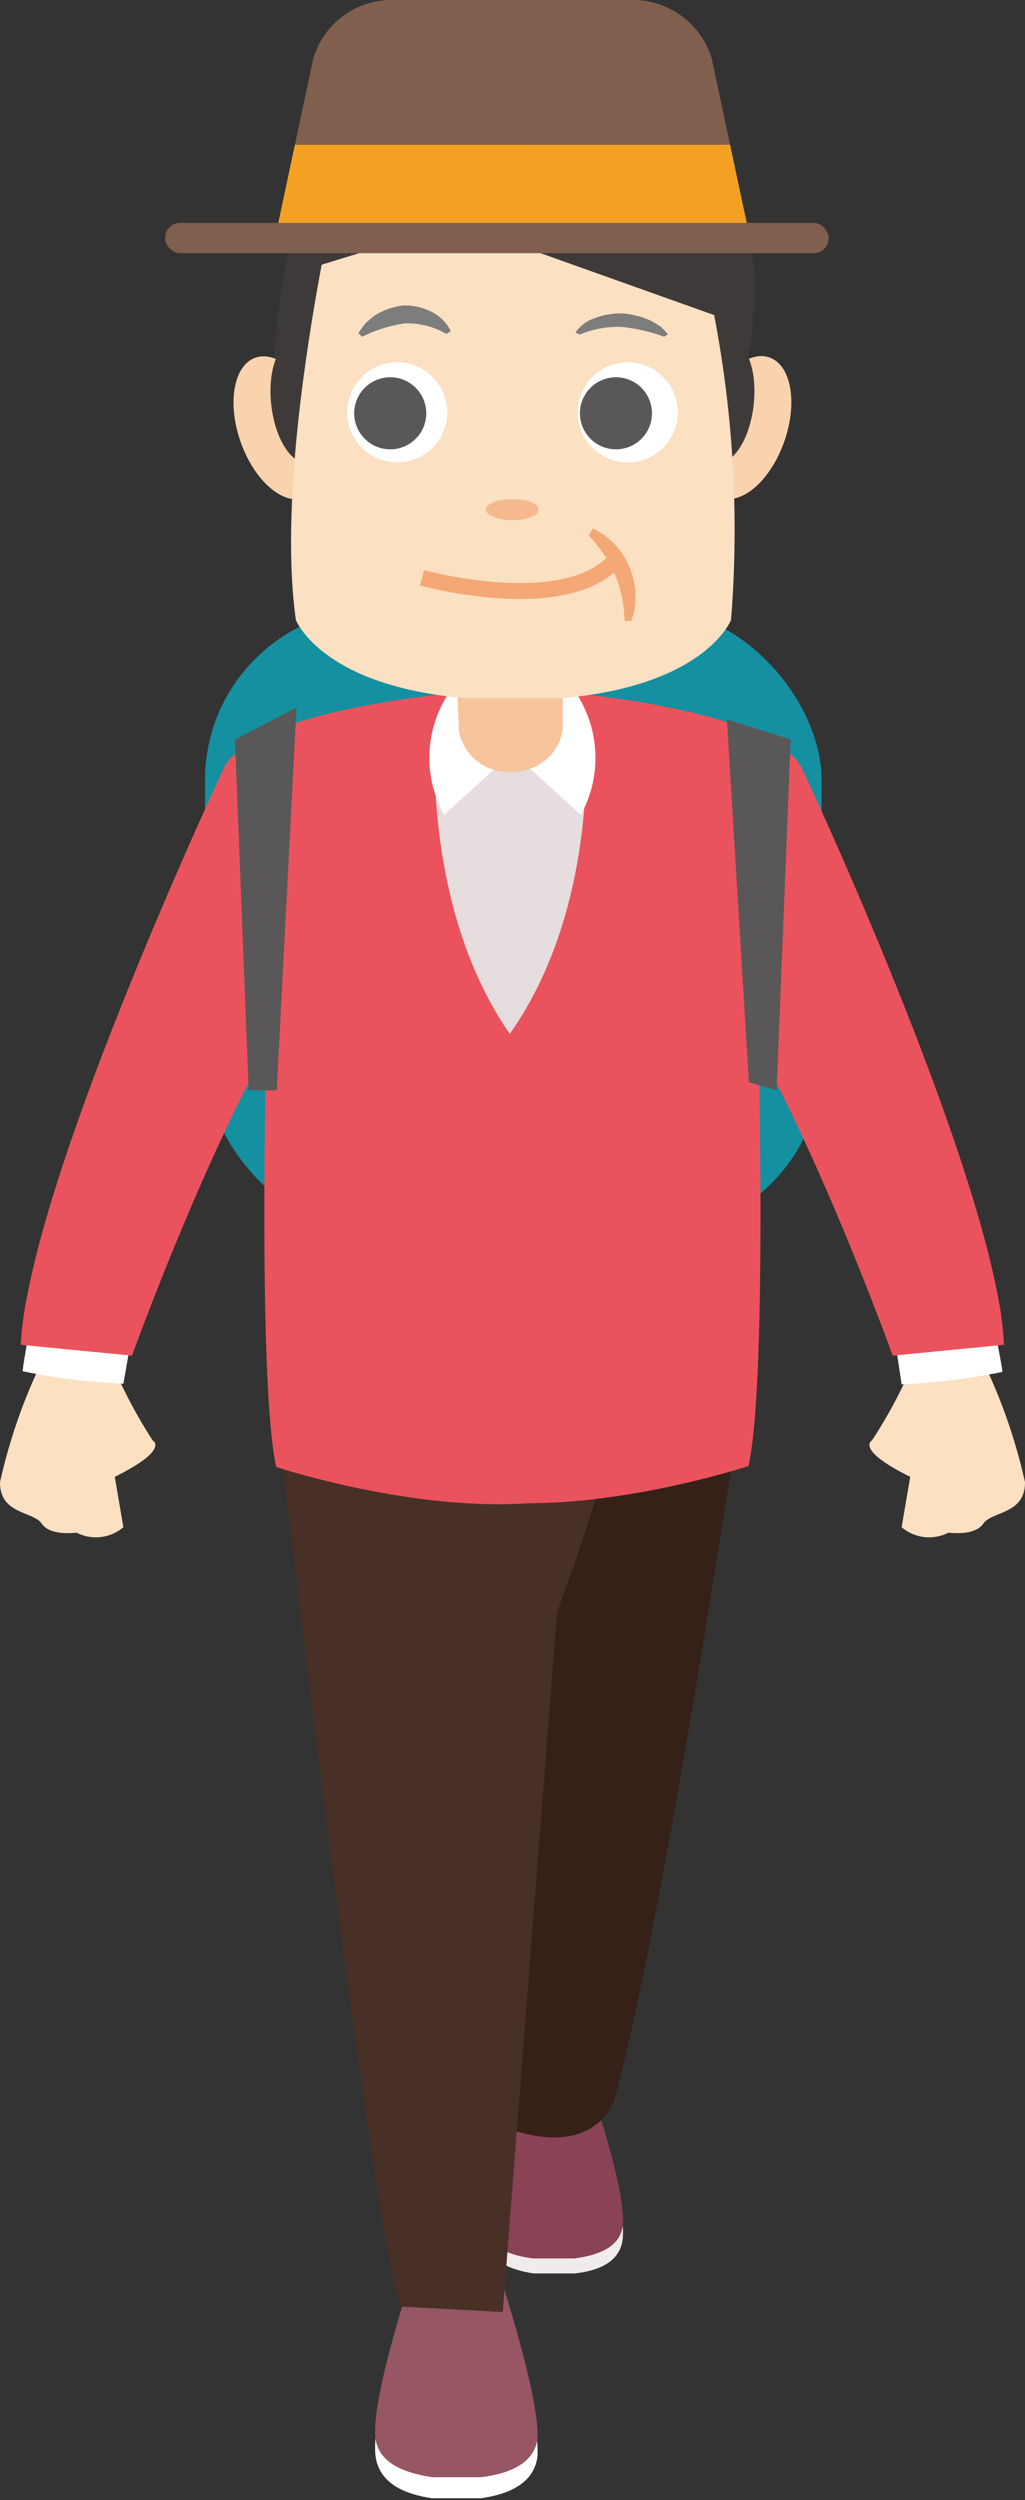 <svg xmlns="http://www.w3.org/2000/svg" viewBox="0 0 32.15 78.4"><rect x="0" y="0" width="32.15" height="78.4" fill="#333333" stroke="none"/><defs><style>.cls-2{fill:#3e3a39}.cls-5{fill:#fff}.cls-9{fill:#fbe0c2}.cls-10{fill:#ea535d}.cls-13{fill:#f9d2ae}.cls-15{fill:#595757}.cls-19{fill:#805f4f}</style></defs><g id="レイヤー_2" data-name="レイヤー 2"><g id="人"><rect x="6.43" y="19.09" width="19.34" height="19.59" rx="5.37" fill="#1490a0"/><path class="cls-2" d="M21.31 3.43c-2.46-2.78-5.82-2-7.66-1.3L9 7.37l.11.12s-1.87 8.32 1.35 9l12.31-2.52C25.45 6 21.31 3.43 21.31 3.43z"/><path d="M16.15 65.76l.92-.33v-.23l.31.11.32-.11v.23l.91.33s1.1 3.51.91 4.53c-.12.65-.75.92-1.5 1h-1.28c-.74-.11-1.37-.38-1.49-1-.19-1.02.9-4.53.9-4.53z" fill="#f1ecec"/><path d="M16.15 65.71l.92-.3v-.21l.31.1.32-.1v.21l.91.3s1.1 3.23.91 4.16c-.12.6-.75.85-1.5.95h-1.31c-.74-.1-1.37-.35-1.49-.95-.16-.93.93-4.16.93-4.16z" fill="#894355"/><path class="cls-5" d="M15.74 71.6l-1.07-.4v-.28l-.37.13-.37-.13v.28l-1.07.4s-1.29 4.26-1.07 5.49c.15.79.89 1.12 1.76 1.25h1.54c.88-.13 1.62-.46 1.76-1.25.15-1.23-1.11-5.49-1.11-5.49z"/><path d="M15.74 71.54l-1.07-.37v-.25l-.37.12-.37-.12v.25l-1.07.37s-1.29 3.91-1.07 5c.15.72.89 1 1.76 1.14h1.54c.88-.11 1.62-.42 1.76-1.14.15-1.09-1.11-5-1.11-5z" fill="#965663"/><path d="M23.27 43.81s-2.36 16-4 22.06c0 0-.59 1.87-3.42.85s-1.09-8.28-.85-12.87.27-10 .27-10" fill="#362119"/><path d="M8.72 44.66s3 25.75 3.86 27.67l3.19.17 1.7-21.94s2-5.39 1.75-6.18" fill="#483027"/><path class="cls-9" d="M2.18 42.22L3.27 42a3.78 3.78 0 0 1 .38 1.07 15.22 15.22 0 0 0 1.14 2.1s.55.28-1.19 1.14l.27 1.58a1.33 1.33 0 0 1-1.47.17s-.82.12-1.09-.28S0 47.5 0 46.48a17.33 17.33 0 0 1 1.42-4z"/><path class="cls-5" d="M1 41.26S.71 42.85.71 43a20.06 20.06 0 0 0 3.16.39l.33-1.87z"/><path class="cls-10" d="M8.55 25.38S7.9 42.39 8.66 46c0 0 6.49 2.15 10.41.62l-2.34-23.85"/><path class="cls-10" d="M14.6 21.7s-6.75.51-7.6 2.43C6.19 25.88 1.84 35.4.85 40.65a10.44 10.44 0 0 0-.2 1.52l3.49.34S8.61 30.09 11.5 29a31.67 31.67 0 0 0 4.25-1.87l-.33-6"/><path class="cls-9" d="M30 42.22L28.88 42a3.78 3.78 0 0 0-.38 1.07 15.22 15.22 0 0 1-1.15 2.1s-.54.28 1.2 1.14l-.27 1.58a1.33 1.33 0 0 0 1.47.17s.82.12 1.09-.28 1.31-.28 1.31-1.3a17.33 17.33 0 0 0-1.42-4z"/><path class="cls-5" d="M31.11 41.26s.33 1.59.33 1.76a20.06 20.06 0 0 1-3.16.39L28 41.54z"/><path class="cls-10" d="M23.59 25.38s.66 17-.11 20.59c0 0-6.48 2.15-10.4.62l2.34-23.82"/><path class="cls-10" d="M17.55 21.7s6.75.51 7.62 2.43c.83 1.75 5.14 11.27 6.13 16.52a10.32 10.32 0 0 1 .19 1.52l-3.49.34S23.54 30.09 20.65 29a30.89 30.89 0 0 1-4.25-1.87l.33-6"/><path d="M13.62 23.37c0 1.23 0 5.63 2.37 9.05 2.41-3.42 2.43-7.82 2.38-9L16 23.21z" fill="#e5ddde"/><path class="cls-5" d="M15.86 21.58l-1.59-.11a3.68 3.68 0 0 0-.34 4.08l2-1.81zm.43 0l1.59-.11a3.71 3.71 0 0 1 .34 4.08l-2-1.81z"/><path d="M16.68 20.93c-.11-.22-.2-.37-.2-.37l-.44.15-.45-.15s-.09.15-.2.37l-1.06.37.06 1.59A1.56 1.56 0 0 0 16 24.2a1.57 1.57 0 0 0 1.65-1.31V21.3z" fill="#f7c49c"/><ellipse class="cls-13" cx="23.37" cy="13.41" rx="2.33" ry="1.31" transform="rotate(-70.75 23.366 13.412)"/><ellipse class="cls-2" cx="22.71" cy="12.6" rx="1.92" ry=".93" transform="rotate(-83.41 22.715 12.601)"/><ellipse class="cls-13" cx="8.78" cy="13.41" rx="1.31" ry="2.33" transform="rotate(-19.25 8.796 13.412)"/><ellipse class="cls-2" cx="9.43" cy="12.6" rx=".93" ry="1.92" transform="rotate(-6.59 9.471 12.57)"/><path class="cls-9" d="M22.4 9.88a35.63 35.63 0 0 1 .53 9.56s-.81 2.1-5.41 2.46h-2.83c-4.6-.36-5.41-2.46-5.41-2.46-.47-3.33.26-8.2.81-11.14L14.32 7z"/><ellipse cx="16.07" cy="15.98" rx=".83" ry=".33" fill="#f6b98e"/><circle class="cls-5" cx="19.69" cy="12.93" r="1.57"/><circle class="cls-15" cx="19.32" cy="12.96" r="1.13"/><circle class="cls-5" cx="12.46" cy="12.93" r="1.57"/><circle class="cls-15" cx="12.24" cy="12.96" r="1.13"/><path d="M18.05 10.43a1.14 1.14 0 0 1 .57-.44 2.25 2.25 0 0 1 .92-.16 2.71 2.71 0 0 1 .86.22c.12.06.22.13.32.19a2.55 2.55 0 0 1 .23.24l-.12.08a5.43 5.43 0 0 0-1.34-.31 3.11 3.11 0 0 0-1.3.24zm-4.05.04a2.44 2.44 0 0 0-1.3-.33 4.45 4.45 0 0 0-1.34.42l-.12-.11a3.19 3.19 0 0 1 .23-.32c.1-.08.2-.18.32-.26a2.14 2.14 0 0 1 .86-.29 1.82 1.82 0 0 1 .91.21 1.37 1.37 0 0 1 .58.59z" fill="#7d7d7d"/><path d="M18.59 16.57a2.33 2.33 0 0 1 1.16 1.23 2.43 2.43 0 0 1 .18.84 2.1 2.1 0 0 1-.13.83h-.21a4 4 0 0 0-.3-1.45 3.06 3.06 0 0 0-.35-.64 4.41 4.41 0 0 0-.47-.58z" fill="#f3a875"/><path d="M13.24 18.12s4.56 1.26 6.12-.62" fill="none" stroke="#f3a875" stroke-miterlimit="10" stroke-width=".5"/><path class="cls-15" d="M7.37 23.19l.43 11h.88l.62-12-1.93 1zm15.43-.63l.69 11.38.87.25.44-11-2-.63z"/><path class="cls-19" d="M23.55 7.6l-1.23-5.78A2.59 2.59 0 0 0 19.77 0h-7.4a2.57 2.57 0 0 0-2.54 1.82L8.6 7.6z"/><path fill="#f4a123" d="M8.6 7.6h14.95l-.65-3.06H9.25L8.6 7.6z"/><rect class="cls-19" x="5.18" y="6.99" width="20.81" height=".95" rx=".47"/></g></g></svg>